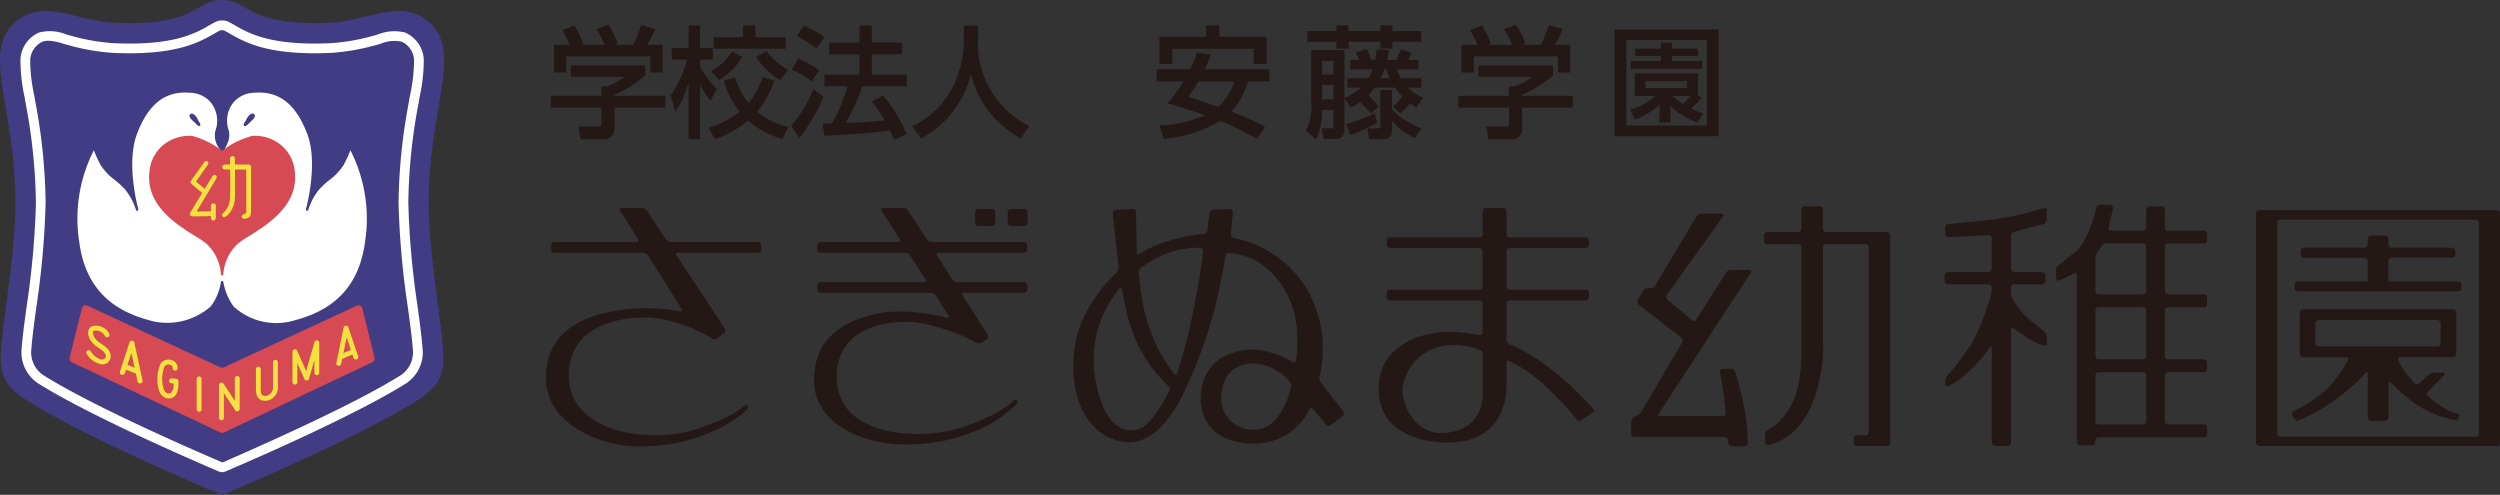 <?xml version="1.0" encoding="UTF-8"?> <svg xmlns="http://www.w3.org/2000/svg" id="レイヤー_1" data-name="レイヤー 1" width="256.623" height="50.79" viewBox="0 0 256.623 50.79"><rect x="0" y="0" width="256.623" height="50.79" fill="#333333" stroke="none"/><defs><style> .cls-1 { fill: #231815; } .cls-2 { fill: #413c84; } .cls-3 { fill: #fff; } .cls-4 { fill: #533b86; } .cls-5 { fill: #d84a53; } .cls-6 { fill: #f3e140; } </style></defs><title>logo_emblem</title><g><g><g><path class="cls-1" d="M78.126,25.181a.335.335,0,0,0-.333-.332H68.87a.7.7,0,0,1-.516-.274l-1.942-2.953a.7.7,0,0,0-.517-.277H63.818c-.18,0-.252.127-.154.281L65.5,24.567c.1.156.027.282-.157.282H56.913a.336.336,0,0,0-.332.332v.428a.334.334,0,0,0,.332.333h9.109a.677.677,0,0,1,.51.285l3.436,5.507c.1.153.027.262-.154.237a18.656,18.656,0,0,0-7.7.145c-2.952.721-6.07,2.35-6.07,6.754s5.19,6.948,9.5,6.948a18.233,18.233,0,0,0,8.52-1.954,14.239,14.239,0,0,0,2.573-1.757.322.322,0,0,0,.1-.433.241.241,0,0,0-.387.015s-1.115,1.2-5.227,2.468S58.687,44.648,58.4,38.87s5.923-6.413,8.418-6.266a15.142,15.142,0,0,1,6.3,2.148.435.435,0,0,0,.521-.013l.665-.55a.387.387,0,0,0,.071-.495L69.44,26.22c-.1-.151-.031-.278.15-.278h8.2a.334.334,0,0,0,.333-.333Z"></path><path class="cls-1" d="M105.111,25.942a.334.334,0,0,0,.332-.333v-.428a.336.336,0,0,0-.332-.332h-9.48a.677.677,0,0,1-.512-.279l-1.884-2.944a.681.681,0,0,0-.515-.281H90.646c-.183,0-.252.125-.153.281l1.878,2.944c.1.153.028.279-.154.279H84.23a.336.336,0,0,0-.332.332v.428a.334.334,0,0,0,.332.333h8.684a.7.7,0,0,1,.513.28L95,28.68c.1.156.028.285-.154.285H84.23a.332.332,0,0,0-.332.332v.425a.334.334,0,0,0,.332.333H95.538a.685.685,0,0,1,.511.278l1.329,2.088c.1.156.033.245-.144.2,0,0-4.325-1.2-7.7-.313-2.942.764-5.973,2.346-5.973,6.754s4.992,6.558,9.3,6.558a18.048,18.048,0,0,0,8.519-1.959,15.545,15.545,0,0,0,2.913-2.078.338.338,0,0,0,.1-.44.244.244,0,0,0-.391.012s-1.444,1.528-5.556,2.8-12.238.883-12.533-4.893,5.68-6.217,8.225-5.972a20.581,20.581,0,0,1,6.079,2.076.591.591,0,0,0,.567,0l.514-.326a.332.332,0,0,0,.1-.458l-2.585-4.05c-.1-.151-.03-.278.154-.278h6.15a.334.334,0,0,0,.332-.333V29.3a.332.332,0,0,0-.332-.332h-6.85a.685.685,0,0,1-.513-.285l-1.572-2.458c-.1-.15-.031-.28.153-.28Z"></path><path class="cls-1" d="M100.436,21.444h1.391a.333.333,0,0,1,.333.333v1.1a.329.329,0,0,1-.329.329h-1.394a.333.333,0,0,1-.333-.333v-1.1A.333.333,0,0,1,100.436,21.444Z"></path><path class="cls-1" d="M105.49,22.873a.334.334,0,0,1-.335.333h-1.388a.334.334,0,0,1-.334-.333v-1.1a.331.331,0,0,1,.334-.329h1.388a.331.331,0,0,1,.335.329Z"></path><path class="cls-1" d="M135.556,39.229a.71.71,0,0,1-.109-.581,12.169,12.169,0,0,0-1.662-9.569,11.513,11.513,0,0,0-7.112-4.649.373.373,0,0,1-.309-.383l.182-2.274a.325.325,0,0,0-.339-.318l-1.685.071a.408.408,0,0,0-.373.346l-.214,1.783a.423.423,0,0,1-.371.359,17.151,17.151,0,0,0-5.74,1.541c-.335.181-.838.51-.838.51-.154.1-.28.032-.284-.153l-.095-4.141a.273.273,0,0,0-.29-.316l-1.781.071a.324.324,0,0,0-.31.346l.589,5.524a.864.864,0,0,1-.186.581c-.06.062-3.791,3.337-4.342,7.855-.646,5.3,1.566,8.23,3.622,9.109s4.4.877,7.05-3.525a47.813,47.813,0,0,0,4.112-11.356c.335-1.439.728-3.787.728-3.787a.362.362,0,0,1,.386-.3,8.228,8.228,0,0,1,2.7.753,8.454,8.454,0,0,1,3.523,4.114c1.174,2.447.635,6.13.635,6.13a.21.21,0,0,1-.336.165,11.31,11.31,0,0,0-3.333-1.2,6.391,6.391,0,0,0-4.114.879,4.668,4.668,0,0,0-1.957,3.234c-.39,2.838,1.176,5.483,5.384,5.483a6.329,6.329,0,0,0,5.742-3.514.188.188,0,0,1,.345-.048L136.12,43.6a.348.348,0,0,0,.474.058l1.235-.967a.332.332,0,0,0,.058-.468Zm-18.71,4.833c-.78.205-3.552.759-4.5-5.78a11.46,11.46,0,0,1,2.569-8.682c.1-.156.207-.133.239.045,0,0,.359,1.959.62,2.86a14.518,14.518,0,0,0,4.178,7.132.356.356,0,0,1,.07.476S118.314,43.665,116.846,44.062Zm5.287-10.479a46.445,46.445,0,0,1-1.3,4.7c-.058.176-.2.2-.325.066a16.5,16.5,0,0,1-3.274-7.7c-.173-1.093-.356-2.649-.356-2.649a.615.615,0,0,1,.231-.522,17.092,17.092,0,0,1,1.5-.94,9.448,9.448,0,0,1,4.563-1.107.375.375,0,0,1,.333.364A78.588,78.588,0,0,1,122.133,33.583Zm7.049,10.479a3.214,3.214,0,0,1-3.817-3.137c0-1.663.684-3.426,3.035-3.621a5.143,5.143,0,0,1,4,1.891.8.8,0,0,1,.134.586S131.63,43.765,129.182,44.062Z"></path><path class="cls-1" d="M163.461,42.377a.282.282,0,0,0,.073-.436,32.844,32.844,0,0,0-5.7-5.058,18.985,18.985,0,0,0-2.9-1.563.56.56,0,0,1-.3-.469V31.173a.334.334,0,0,1,.334-.333h7.8a.335.335,0,0,0,.335-.334V30.08a.333.333,0,0,0-.335-.333h-7.8a.336.336,0,0,1-.334-.334V25.789a.334.334,0,0,1,.334-.335h7.8a.336.336,0,0,0,.335-.332v-.428a.336.336,0,0,0-.335-.334h-7.8a.335.335,0,0,1-.334-.331V21.677a.335.335,0,0,0-.333-.332h-1.782a.338.338,0,0,0-.334.332v2.352a.332.332,0,0,1-.331.331h-9.176a.334.334,0,0,0-.332.334v.428a.334.334,0,0,0,.332.332h9.176a.332.332,0,0,1,.331.335v3.624a.333.333,0,0,1-.331.334h-9.176a.331.331,0,0,0-.332.333v.426a.334.334,0,0,0,.332.334h9.176a.332.332,0,0,1,.331.333V34.1a.271.271,0,0,1-.328.275s-1.432-.239-2.411-.3c-2.936-.2-7.745,1.031-7.929,5.584-.2,4.794,4.5,5.774,7.048,5.774,5.776,0,6.069-4.7,6.069-5.817V37.225a.18.18,0,0,1,.291-.171,13.654,13.654,0,0,1,3.919,2.8,29,29,0,0,1,2.791,2.937c.147.2.391.538.734.3Zm-11.272-1.943c0,2.648-1.86,4.016-4.305,4.016s-3.917-2.545-3.917-4.505a5.056,5.056,0,0,1,4.7-4.5,7.015,7.015,0,0,1,3.2.466.426.426,0,0,1,.323.4Z"></path><path class="cls-1" d="M174.146,22.219a.671.671,0,0,1,.505-.288h2.076c.183,0,.246.123.14.272L171.1,30.264a.364.364,0,0,0,.061.486l2.524,2.117a.289.289,0,0,0,.435-.066l3.055-4.812a.674.674,0,0,1,.512-.279h1.88c.184,0,.251.124.152.275l-9.428,14.45c-.1.153-.033.28.151.28h6.384a.306.306,0,0,0,.309-.331s-.075-1.014-.27-2.439c-.108-.782-.321-1.76-.321-1.76a.258.258,0,0,1,.262-.327h.875a.491.491,0,0,1,.437.316s.478,1.478.925,3.635a20.814,20.814,0,0,1,.367,3.678.331.331,0,0,1-.332.331h-1.318a.365.365,0,0,1-.358-.327l-.022-.318a.365.365,0,0,0-.358-.331h-9.247a.335.335,0,0,1-.333-.334v-1.2a.612.612,0,0,1,.293-.487l.319-.171a1.454,1.454,0,0,0,.462-.448l4.166-7.065a.383.383,0,0,0-.094-.487l-4.368-3.364a.392.392,0,0,1-.1-.493l.551-.964a.565.565,0,0,1,.5-.261l.217.017a.589.589,0,0,0,.5-.255Z"></path><path class="cls-1" d="M187.452,23.818a.333.333,0,0,1-.332-.333V21.506a.332.332,0,0,0-.332-.332h-1.539a.332.332,0,0,0-.332.332v1.979a.334.334,0,0,1-.333.333H181.4a.333.333,0,0,0-.333.331v.583a.333.333,0,0,0,.333.332h3.189a.332.332,0,0,1,.333.333V35.832c0,3.529-.629,5.238-1.469,6.417a5.1,5.1,0,0,1-1.964,1.865.517.517,0,0,0-.312.45v.8a.3.3,0,0,0,.331.3s2.722-.3,4.369-3.855a15.833,15.833,0,0,0,1.261-6.424c-.008-.185-.013-.484-.013-.669V25.4a.331.331,0,0,1,.332-.333h4.035a.334.334,0,0,1,.334.333v18.94a.338.338,0,0,1-.334.337h-.877a.334.334,0,0,0-.333.333v.433a.335.335,0,0,0,.333.334h3.081a.335.335,0,0,0,.332-.334V24.149a.334.334,0,0,0-.332-.331Z"></path><path class="cls-1" d="M209.8,22.987a.538.538,0,0,0,.307-.46V21.58a.226.226,0,0,0-.315-.229,32.405,32.405,0,0,1-5.412,1.219c-2.063.234-4.368.415-4.368.415a.367.367,0,0,0-.333.357V24a.343.343,0,0,0,.333.338l4.107-.191a.319.319,0,0,1,.333.319V27.6a.332.332,0,0,1-.333.331h-4.178a.334.334,0,0,0-.334.332v.581a.336.336,0,0,0,.334.336h4.178a.335.335,0,0,1,.333.333v.2a2.793,2.793,0,0,1-.093.649,26.062,26.062,0,0,1-1.962,4.91,30.836,30.836,0,0,1-2.494,3.276.985.985,0,0,0-.224.583v.286a.228.228,0,0,0,.318.228,8.049,8.049,0,0,0,2.033-1.438,14.37,14.37,0,0,0,2.239-2.583c.1-.155.183-.127.183.053V45.44a.336.336,0,0,0,.333.334H206.1a.334.334,0,0,0,.333-.334V33.85c0-.186.119-.245.269-.14,0,0,.366.273.98.682a7.94,7.94,0,0,0,2.1,1.085.239.239,0,0,0,.32-.244v-.657a.81.81,0,0,0-.254-.546s-.628-.521-1.655-1.331a9.432,9.432,0,0,1-1.588-1.964,1.374,1.374,0,0,1-.174-.614V29.51a.335.335,0,0,1,.333-.333h2.858a.336.336,0,0,0,.333-.336V28.26a.334.334,0,0,0-.333-.332h-2.858a.333.333,0,0,1-.333-.331V24.221a.466.466,0,0,1,.321-.423Z"></path><path class="cls-1" d="M226.22,24.99a.332.332,0,0,0,.331-.332V24a.334.334,0,0,0-.331-.332h-3.668a.336.336,0,0,1-.333-.334v-1.83a.332.332,0,0,0-.332-.332h-1.243a.332.332,0,0,0-.333.332v1.83a.335.335,0,0,1-.332.334h-3.256a.27.27,0,0,1-.275-.328l.453-1.982a.388.388,0,0,0-.374-.334h-.951a.416.416,0,0,0-.391.327,13.386,13.386,0,0,1-1.243,3.344,5.293,5.293,0,0,1-.522.772c-.117.14-.217.257-.223.257a.009.009,0,0,0-.009.01s-.121.1-.268.211L211.36,27.2a.574.574,0,0,0-.3.478v.876a.252.252,0,0,0,.324.256l1.5-.735a.2.2,0,0,1,.3.2v17.1a.335.335,0,0,0,.333.336h1.243a.334.334,0,0,0,.331-.336v-.142a.334.334,0,0,1,.334-.331H226.22a.333.333,0,0,0,.331-.332V43.9a.334.334,0,0,0-.331-.334h-3.668a.335.335,0,0,1-.333-.332v-4.7a.335.335,0,0,1,.333-.333h3.668a.334.334,0,0,0,.331-.332V37.22a.334.334,0,0,0-.331-.332h-3.668a.338.338,0,0,1-.333-.335V31.861a.334.334,0,0,1,.333-.334h3.668a.335.335,0,0,0,.331-.331v-.659a.334.334,0,0,0-.331-.332h-3.668a.336.336,0,0,1-.333-.335V25.326a.336.336,0,0,1,.333-.336Zm-5.909,18.247a.334.334,0,0,1-.332.332h-4.55a.335.335,0,0,1-.334-.332v-4.7a.336.336,0,0,1,.334-.333h4.55a.335.335,0,0,1,.332.333Zm0-6.684a.337.337,0,0,1-.332.335h-4.55a.338.338,0,0,1-.334-.335V31.861a.335.335,0,0,1,.334-.334h4.55a.334.334,0,0,1,.332.334Zm0-6.683a.335.335,0,0,1-.332.335h-4.55a.336.336,0,0,1-.334-.335V26.513a1.27,1.27,0,0,1,.193-.606s.114-.159.25-.4c.1-.175.122-.221.122-.221a.616.616,0,0,1,.488-.3h3.831a.335.335,0,0,1,.332.336Z"></path><path class="cls-1" d="M231.916,21.58a.335.335,0,0,0-.335.331V45.44a.337.337,0,0,0,.335.334H256.29a.335.335,0,0,0,.333-.334V21.911a.334.334,0,0,0-.333-.331Zm22.54,22.906a.333.333,0,0,1-.333.331H234.081a.332.332,0,0,1-.333-.331V22.878a.333.333,0,0,1,.333-.33h20.042a.334.334,0,0,1,.333.33Z"></path><path class="cls-1" d="M235.884,28.884h16.44a.333.333,0,0,1,.333.333v.362a.333.333,0,0,1-.333.333H235.88a.333.333,0,0,1-.333-.333V29.22a.336.336,0,0,1,.336-.336Z"></path><path class="cls-1" d="M252.034,25.763a.335.335,0,0,0-.333-.333h-6.2a.335.335,0,0,1-.333-.333v-.581a.332.332,0,0,0-.333-.331h-1.463a.332.332,0,0,0-.333.331V25.1a.335.335,0,0,1-.333.333h-6.2a.335.335,0,0,0-.332.333v.363a.333.333,0,0,0,.332.333h6.2a.335.335,0,0,1,.333.334v2.493a.334.334,0,0,0,.333.333h1.463a.334.334,0,0,0,.333-.333V26.793a.335.335,0,0,1,.333-.334h6.2a.334.334,0,0,0,.333-.333Z"></path><path class="cls-1" d="M250.565,41.694a9.321,9.321,0,0,1-1.323-1.036.305.305,0,0,1-.028-.451l1.7-1.724c.13-.128.084-.235-.1-.235h-.95a1.017,1.017,0,0,0-.58.22l-.988.9a.3.3,0,0,1-.443-.048,11.371,11.371,0,0,1-.892-1.041,7.645,7.645,0,0,1-.782-1.317.19.19,0,0,1,.185-.3h5.441a.332.332,0,0,0,.333-.334V32.08a.335.335,0,0,0-.333-.332H236.4a.335.335,0,0,0-.334.332v4.253a.333.333,0,0,0,.334.334h4.416a.19.19,0,0,1,.183.3,11.357,11.357,0,0,1-2.693,3.448,14.261,14.261,0,0,1-2.852,1.776.3.3,0,0,0-.148.425l.2.369a.381.381,0,0,0,.466.168,20.331,20.331,0,0,0,4.1-2.373,19.7,19.7,0,0,0,2.759-2.5c.117-.14.216-.1.216.079v4.508a.334.334,0,0,0,.333.333h1.463a.334.334,0,0,0,.333-.333V39.356c0-.183.1-.224.231-.091a21.182,21.182,0,0,0,1.641,1.513,11.025,11.025,0,0,0,5.1,2.385c.091.037.192-.168.257-.326s.093-.277-.037-.333A5.221,5.221,0,0,1,250.565,41.694Zm-12.888-8.513a.334.334,0,0,1,.331-.332h12.186a.333.333,0,0,1,.333.332v2.052a.333.333,0,0,1-.333.333H238.008a.334.334,0,0,1-.331-.333Z"></path></g><g><path class="cls-1" d="M66.246,6.713V7.745a13.567,13.567,0,0,1-3.167,1.988v.1H68.3V11.05H63.079v2.224a1.054,1.054,0,0,1-1.02,1.031H59.624l-.237-1.317h2c.349,0,.349-.173.349-.4V11.05H56.531V9.831h5.206V8.863h.546a5.706,5.706,0,0,0,1.839-.981h-5.53V6.713ZM58.48,4.6a11.027,11.027,0,0,0-.744-1.528l1.205-.448a7.535,7.535,0,0,1,.932,1.864l-.287.112h2.485A9.738,9.738,0,0,0,61.226,3l1.23-.472A10,10,0,0,1,63.4,4.464l-.41.137H65a14.035,14.035,0,0,0,.822-2.037l1.427.421A12.08,12.08,0,0,1,66.433,4.6h1.579V7.446H66.757V5.781H58.121V7.446H56.865V4.6Z"></path><path class="cls-1" d="M68.853,9.807a11.361,11.361,0,0,0,1.664-3.69H68.952V4.923h1.727V2.613h1.18v2.31h1.318V6.117H71.859v.721a10.03,10.03,0,0,0,1.728,2.31l-.646,1.205a7.687,7.687,0,0,1-1.082-1.714V14.28h-1.18V8.514A10.942,10.942,0,0,1,69.324,11.5ZM79.476,8.3a10,10,0,0,1-1.752,3.17,7.924,7.924,0,0,0,3.194,1.566l-.609,1.241a9.726,9.726,0,0,1-3.517-1.888,10.847,10.847,0,0,1-3.405,1.888l-.658-1.156a9.633,9.633,0,0,0,3.194-1.639A8.939,8.939,0,0,1,74.3,8.292l1.155-.336a7.577,7.577,0,0,0,1.392,2.621,7.959,7.959,0,0,0,1.429-2.67ZM76.2,5.855a7.843,7.843,0,0,1-2.349,2.361l-.881-.907A6.192,6.192,0,0,0,75.152,5.3Zm.074-3.242h1.268V3.818h3.119V5H73.264V3.818H76.27Zm2.375,2.635A8.561,8.561,0,0,0,80.905,7.2l-.82,1.03A8.184,8.184,0,0,1,77.6,5.855Z"></path><path class="cls-1" d="M84.542,9.943a22.3,22.3,0,0,1-2.473,4.238l-.844-1.243A14.815,14.815,0,0,0,83.5,9.148ZM81.921,6.018A15.062,15.062,0,0,1,84.094,7.2l-.77,1.154a10.565,10.565,0,0,0-2.037-1.2Zm.583-3.4A14.4,14.4,0,0,1,84.63,3.818l-.82,1.168a14.221,14.221,0,0,0-2.014-1.3ZM88.519,8.85A19.321,19.321,0,0,1,86.8,12.616c1.429-.05,1.989-.063,4-.262a16.348,16.348,0,0,0-1.293-1.925l1.13-.634a15.579,15.579,0,0,1,2.436,3.963l-1.292.6c-.162-.372-.273-.632-.435-.968-1.8.3-5.344.484-6.722.534l-.187-1.23c.173,0,.845-.025.944-.025A15.943,15.943,0,0,0,87,8.85H84.63V7.658h3.6V5.57H85.127v-1.2h3.105V2.613h1.256V4.365h3.119V5.57H89.488V7.658h3.591V8.85Z"></path><path class="cls-1" d="M98.939,2.638h1.454V4.166a9.45,9.45,0,0,0,5.257,8.772l-.858,1.268A10.316,10.316,0,0,1,99.66,7.6a10.179,10.179,0,0,1-5.107,6.611l-.919-1.243a8.98,8.98,0,0,0,4.212-4.124,11.106,11.106,0,0,0,1.093-4.624Z"></path><path class="cls-1" d="M124.318,5.582c-.125.324-.235.622-.658,1.529h6.648V8.366h-2.2a7.525,7.525,0,0,1-1.727,3.094,28.473,28.473,0,0,1,3.479,1.566L129,14.256a25.823,25.823,0,0,0-3.765-1.84,13.543,13.543,0,0,1-5.764,1.84l-.461-1.367a13.967,13.967,0,0,0,4.685-1.044c-.745-.273-1.765-.621-3.839-1.255a14.265,14.265,0,0,0,1.627-2.224h-2.758V7.111h3.441a12.867,12.867,0,0,0,.7-1.7Zm-5.306-1.813h4.809V2.6h1.355V3.769h4.846v2.8h-1.331V5.01h-8.349V6.565h-1.33ZM123,8.366a12.079,12.079,0,0,1-1.044,1.577c1.082.336,2.1.672,3.107,1.033a6.02,6.02,0,0,0,1.64-2.61Z"></path><path class="cls-1" d="M138.6,7.123V6.155h.919a8.391,8.391,0,0,0-.361-.771l1.145-.336a7.625,7.625,0,0,1,.434,1.107h.422a9.9,9.9,0,0,0,.163-1.107l1.23.088a10.206,10.206,0,0,1-.175,1.019h.945a9.575,9.575,0,0,0,.5-1.107l1.095.386c-.15.336-.175.372-.361.721H145.6v.968h-2.188a4.3,4.3,0,0,0,.385.9h2.088V9h-1.342a4.876,4.876,0,0,0,1.528,1.044l-.683.968a4.009,4.009,0,0,1-.621-.385,7.685,7.685,0,0,1-1.044,1.007l-.733-.721a5.323,5.323,0,0,0,.944-1.019A6.752,6.752,0,0,1,143.2,9h-2.074a6.371,6.371,0,0,1-.659.757c.372.386.746.771,1.08,1.169l-.831.708c-.186-.212-.435-.5-1.107-1.156a7.755,7.755,0,0,1-.932.572l-.672-.981v3.106c0,.659-.21,1.1-.931,1.1h-1.192l-.224-1.1h1.006a.2.2,0,0,0,.224-.223V11.285h-1.181a6.822,6.822,0,0,1-.608,3.045l-1.057-.919a5.508,5.508,0,0,0,.547-2.995V5.136h3.416v4.919A5.525,5.525,0,0,0,139.672,9h-1.367V8.019h2.174a5.686,5.686,0,0,0,.423-.9ZM137.186,2.6h1.243v.585h3.255V2.6h1.256v.585h2.944V4.291H142.94v.695h-1.256V4.291h-3.255v.695h-1.243V4.291H134.2V3.185h2.982Zm-1.479,3.654v1.4h1.181v-1.4Zm0,2.459v1.5h1.181v-1.5Zm5.679,3.878a14.988,14.988,0,0,1-2.758,1.268l-.448-1.107a15.178,15.178,0,0,0,2.908-1.142Zm1.491-1.355a8.38,8.38,0,0,0,3.032,1.939l-.659,1.006a6.8,6.8,0,0,1-2.373-1.765V13.4c0,.485-.087.882-.956.882H140.53l-.163-1.1h1.043c.137,0,.274-.037.274-.187V9.235h1.193Zm-.77-4.113a7.436,7.436,0,0,1-.372.9h.9a4.622,4.622,0,0,1-.284-.9Z"></path><path class="cls-1" d="M159.412,6.713V7.745a13.574,13.574,0,0,1-3.168,1.988v.1h5.217V11.05h-5.217v2.224a1.054,1.054,0,0,1-1.02,1.031h-2.435l-.237-1.317h2c.349,0,.349-.173.349-.4V11.05H149.7V9.831H154.9V8.863h.546a5.72,5.72,0,0,0,1.84-.981h-5.531V6.713ZM151.645,4.6a11.027,11.027,0,0,0-.744-1.528l1.2-.448a7.535,7.535,0,0,1,.932,1.864l-.287.112h2.485a9.738,9.738,0,0,0-.845-1.6l1.23-.472a10,10,0,0,1,.945,1.938l-.41.137h2.012a14.035,14.035,0,0,0,.822-2.037l1.428.421A12.207,12.207,0,0,1,159.6,4.6h1.579V7.446h-1.255V5.781h-8.636V7.446H150.03V4.6Z"></path><path class="cls-1" d="M176.405,13.982H165.731V3.023h10.674ZM175.2,4.092h-8.251v8.784H175.2Zm-.5,5.952a10.834,10.834,0,0,1-1.117,1.1,7.375,7.375,0,0,0,1.267.5l-.622.932a7.616,7.616,0,0,1-2.758-1.7v1.7h-1.118V10.763a7.626,7.626,0,0,1-2.547,1.505l-.459-.994a7.351,7.351,0,0,0,2.6-1.429h-2.137V7.533h6.486V9.8Zm-.4-4.288h-2.673v.509h3.107v.8H167.4V6.265h3.081V5.756h-2.622v-.77h2.622v-.6h1.155v.6h2.673Zm-1.131,2.572h-4.25v.7h4.25ZM171.7,9.845a7.26,7.26,0,0,0,1.031.833c.41-.386.734-.746.82-.833Z"></path></g></g><g><path class="cls-2" d="M22.8,0C19.963,0,20.38,2.713,11.74,2.335,7.832,2.163,4.578-.16,1.708,2.145c-3.768,3.026-.126,8.708-.126,18.677,0,6.31-1.853,14.548-1.452,16.847C.38,39.1,1,40.017,2.907,41.2c5.985,3.732,18.21,8.914,19.737,9.556a.384.384,0,0,0,.3,0c1.505-.631,13.75-5.82,19.742-9.556,1.9-1.186,2.526-2.1,2.776-3.534.4-2.3-1.451-10.537-1.451-16.847,0-9.969,3.641-15.651-.127-18.677-2.87-2.305-6.124.018-10.032.19C25.215,2.713,25.632,0,22.8,0Z"></path><path class="cls-3" d="M22.8,28.838a.125.125,0,0,1,.123.1,6.187,6.187,0,0,0,1.059,2.525,6.476,6.476,0,0,0,5.808,1.538c2.921-.712,6.893-2.327,7.667-8.1a15.392,15.392,0,0,0-1.489-9.475,13.488,13.488,0,0,1-.674,1.474,5.74,5.74,0,0,1-1.473,1.57,11.072,11.072,0,0,0-1.007.917,6.135,6.135,0,0,0-1.17,2.158h0a.126.126,0,0,1-.155.085.125.125,0,0,1-.086-.154h0c.023-.081,1.3-4.678.13-7.745s-2.9-4.413-5.426-4.211a2.874,2.874,0,0,0-2.119.965,3,3,0,0,0-.5,2.925,2.073,2.073,0,0,1-.14,1.309c-.032.078-.321.759-.506.794a.152.152,0,0,1-.129-.04,2.192,2.192,0,0,1-.6-2.063,3,3,0,0,0-.5-2.925,2.874,2.874,0,0,0-2.119-.965c-2.524-.205-4.256,1.133-5.426,4.211s.117,7.7.13,7.745a.125.125,0,0,1-.086.154.122.122,0,0,1-.154-.085h0a6.172,6.172,0,0,0-1.171-2.157,10.812,10.812,0,0,0-1.007-.917,5.72,5.72,0,0,1-1.472-1.57,13.348,13.348,0,0,1-.675-1.474,15.409,15.409,0,0,0-1.488,9.475c.773,5.771,4.745,7.386,7.666,8.1a6.759,6.759,0,0,0,5.814-1.544,5.375,5.375,0,0,0,1.051-2.516.125.125,0,0,1,.122-.107Z"></path><path class="cls-4" d="M25.156,12.937a.559.559,0,0,0,.243-.156c.138-.136.254-.238.39-.376A1.254,1.254,0,0,0,26.127,12a.253.253,0,0,0-.084-.3c-.2-.121-.388.132-.487.275-.157.225-.3.414-.459.636-.044.059-.1.212-.049.283A.1.1,0,0,0,25.156,12.937Z"></path><path class="cls-5" d="M22.969,44.4l15.259-7.223a.4.4,0,0,0,.218-.457l-1.257-5.08a.4.4,0,0,0-.556-.266l-13.667,6.34a.4.4,0,0,1-.336,0L8.958,31.373a.4.4,0,0,0-.552.268L7.15,36.721a.4.4,0,0,0,.215.457L22.63,44.4A.391.391,0,0,0,22.969,44.4Z"></path></g><g><path class="cls-2" d="M25.156,12.937a.559.559,0,0,0,.243-.156c.138-.136.254-.238.39-.376A1.254,1.254,0,0,0,26.127,12a.253.253,0,0,0-.084-.3c-.2-.121-.488.132-.587.275-.157.225-.2.414-.359.636-.044.059-.1.212-.049.283A.1.1,0,0,0,25.156,12.937Z"></path><path class="cls-5" d="M22.8,28.271h0a.124.124,0,0,1-.125-.118,4.652,4.652,0,0,0-1.489-3.138,9.035,9.035,0,0,0-1.154-.786c-1.913-1.188-5.114-3.178-4.69-6.64a3.964,3.964,0,0,1,1.484-2.76,4.241,4.241,0,0,1,2.883-.882A8.7,8.7,0,0,1,22.8,15.476a8.712,8.712,0,0,1,3.092-1.529,4.241,4.241,0,0,1,2.883.882,3.964,3.964,0,0,1,1.484,2.76c.424,3.462-2.777,5.452-4.69,6.64a9.109,9.109,0,0,0-1.154.786,4.666,4.666,0,0,0-1.49,3.138A.125.125,0,0,1,22.8,28.271Z"></path></g><path class="cls-3" d="M22.8,48.467a.867.867,0,0,1-.346-.073C19.434,47.105,9.186,42.648,4,39.408a3.8,3.8,0,0,1-1.787-3.515c.093-1.26.264-2.528.428-3.754l.1-.728a85.745,85.745,0,0,0,.946-10.589A57.823,57.823,0,0,0,2.664,10.771c-.05-.293-.1-.581-.155-.873A17.6,17.6,0,0,1,2.1,6.11,3.161,3.161,0,0,1,4.045,3.328a4.531,4.531,0,0,1,2.776.209c.226.067.452.135.678.19a21.21,21.21,0,0,0,4.149.706c.6.026,1.153.038,1.671.038,4.911,0,6.88-1.132,8.182-1.882.674-.387.868-.488,1.295-.489h0c.429,0,.623.1,1.3.489,1.3.75,3.271,1.882,8.182,1.882.518,0,1.074-.012,1.671-.038a21.216,21.216,0,0,0,4.146-.7c.229-.056.455-.124.681-.191a4.545,4.545,0,0,1,2.776-.21A3.165,3.165,0,0,1,43.5,6.11,17.659,17.659,0,0,1,43.086,9.9c-.052.292-.1.58-.153.865a57.8,57.8,0,0,0-1.019,10.059A85.733,85.733,0,0,0,42.857,31.4l.1.74c.165,1.226.335,2.494.428,3.753A3.8,3.8,0,0,1,41.6,39.408c-5.182,3.237-15.434,7.7-18.453,8.986A.864.864,0,0,1,22.8,48.467ZM4.987,4.182a2.013,2.013,0,0,0-.632.1A2.191,2.191,0,0,0,3.1,6.148a17.013,17.013,0,0,0,.4,3.571c.054.3.108.589.156.878A58.655,58.655,0,0,1,4.682,20.822,86.262,86.262,0,0,1,3.729,31.53l-.1.743c-.163,1.211-.331,2.463-.422,3.694A2.809,2.809,0,0,0,4.527,38.56c5.127,3.2,15.317,7.633,18.317,8.914,2.909-1.282,13.1-5.715,18.224-8.914a2.809,2.809,0,0,0,1.319-2.594c-.091-1.23-.259-2.482-.422-3.693l-.1-.731a86.278,86.278,0,0,1-.954-10.72A58.612,58.612,0,0,1,41.946,10.6c.05-.3.1-.589.157-.885a17.084,17.084,0,0,0,.4-3.572A2.2,2.2,0,0,0,41.24,4.278a3.683,3.683,0,0,0-2.18.217c-.243.073-.485.144-.727.2a22.063,22.063,0,0,1-4.342.733c-.613.027-1.183.039-1.715.039-5.178,0-7.286-1.212-8.681-2.015-.617-.355-.646-.356-.8-.356s-.179,0-.8.356c-1.395.8-3.5,2.015-8.681,2.015-.532,0-1.1-.012-1.715-.039A21.981,21.981,0,0,1,7.266,4.7c-.246-.06-.488-.131-.731-.2A5.62,5.62,0,0,0,4.987,4.182Z"></path><path class="cls-2" d="M20.439,12.937a.55.55,0,0,1-.242-.156c-.138-.136-.255-.238-.391-.376A1.267,1.267,0,0,1,19.468,12a.256.256,0,0,1,.084-.3c.205-.121.488.132.588.275.156.225.2.414.359.636.043.059.1.212.048.283A.1.1,0,0,1,20.439,12.937Z"></path><g><path class="cls-6" d="M21.831,18.061l-.365.584-.273.437-.108.174c-.042.067-.051.124-.122.1-.026-.009-.061-.054-.082-.072l-.3-.258c-.031-.028-.461-.379-.452-.395l1.225-1.762a.225.225,0,1,0-.387-.229L19.6,18.556a.251.251,0,0,0,.051.316l.538.471c.108.094.223.182.338.27.06.046.184.1.193.19a.357.357,0,0,1-.073.177l-.31.512-.744,1.231-.075.123a.249.249,0,0,0,0,.254c.044.078.2.114.3.114l.81-.012.608-.008c.094,0,.186-.025.279-.023.11,0,.13.007.137.107.01.134,0-.028,0,.106a.25.25,0,0,0,.5,0V21.121a.25.25,0,1,0-.5,0v.4c0,.124.022.164-.109.17-.19.007-.38.007-.57.011l-.488.01a1.132,1.132,0,0,1-.232,0c-.077-.029.01-.137.05-.2.071-.109.1-.17.171-.282l.6-1.01,1.09-1.831.057-.1a.225.225,0,1,0-.385-.233Z"></path><path class="cls-6" d="M25.521,16.892H24.176c-.052,0-.068-.051-.066-.164,0-.2,0-.393,0-.464a.25.25,0,1,0-.5.006c0,.008,0,.213.006.523,0,.1-.006.1-.1.1h-.449a.25.25,0,0,0,0,.5c.14,0,.28-.012.419,0,.179.01.137.128.141.269.01.3.011.6.008.9,0,.591,0,1.19-.026,1.78a2.268,2.268,0,0,1-.327,1.081,2.06,2.06,0,0,1-.222.3c-.112.126-.361.28-.224.475.23.33.684-.278.81-.457a2.587,2.587,0,0,0,.462-1.37c.025-.481.02-1.844.012-2.869,0-.113.016-.1.125-.1h1.03v3.945c0,.144.05.438-.058.55-.071.073-.159.074-.244.108a.256.256,0,0,0-.155.207c-.024.269.313.258.5.208a.517.517,0,0,0,.421-.437,3.705,3.705,0,0,0,.034-.638V17.142A.249.249,0,0,0,25.521,16.892Z"></path></g><path class="cls-6" d="M10.463,37.406a2.24,2.24,0,0,1-1.577-1.1.25.25,0,0,1,.438-.24c.2.37.853.915,1.21.834.312-.069.339-.233.323-.385-.032-.325-.377-.565-.742-.821a2.438,2.438,0,0,1-.9-.892c-.412-.9.053-1.224.205-1.3a1.5,1.5,0,0,1,1.776.728.25.25,0,1,1-.432.251,1.043,1.043,0,0,0-1.114-.535c-.209.109-.038.525.019.65a2.066,2.066,0,0,0,.733.691c.421.3.9.628.953,1.183a.822.822,0,0,1-.712.921A.776.776,0,0,1,10.463,37.406Z"></path><path class="cls-6" d="M14.38,39.359a.259.259,0,0,1-.253-.2l-.641-2.941L12.81,38.3a.256.256,0,0,1-.327.166.259.259,0,0,1-.166-.326l.972-2.995a.259.259,0,0,1,.5.025l.845,3.875a.258.258,0,0,1-.2.308A.274.274,0,0,1,14.38,39.359Z"></path><path class="cls-6" d="M14,38.346a.243.243,0,0,1-.1-.018l-1.226-.484a.259.259,0,1,1,.191-.481l1.225.484a.258.258,0,0,1-.1.5Z"></path><path class="cls-6" d="M17.373,40.9a1.208,1.208,0,0,1-.494-.117,1.266,1.266,0,0,1-.618-.943,3.836,3.836,0,0,1,.25-2.559,1.041,1.041,0,0,1,1.162-.3.826.826,0,0,1,.557.828.247.247,0,0,1-.258.242.251.251,0,0,1-.242-.258.333.333,0,0,0-.233-.344.553.553,0,0,0-.6.145,3.481,3.481,0,0,0-.149,2.126c.077.323.2.543.333.6a.472.472,0,0,0,.458.026,1.3,1.3,0,0,0,.282-.985l-.239-.022a.25.25,0,0,1-.226-.272.261.261,0,0,1,.272-.226l.458.042a.251.251,0,0,1,.227.233c.024.374.024,1.282-.488,1.64A.777.777,0,0,1,17.373,40.9Z"></path><path class="cls-6" d="M20.438,42.267a.249.249,0,0,1-.25-.25V38.892a.25.25,0,0,1,.5,0v3.125A.249.249,0,0,1,20.438,42.267Z"></path><path class="cls-6" d="M22.73,43.142a.249.249,0,0,1-.25-.25V39.517a.25.25,0,0,1,.458-.137l1.167,1.764V38.85a.25.25,0,0,1,.5,0v3.125a.25.25,0,0,1-.459.138L22.98,40.349v2.543A.249.249,0,0,1,22.73,43.142Z"></path><path class="cls-6" d="M27.226,41.14a.931.931,0,0,1-.809-.409c-.04-.064-.146-.236-.146-1.047V37.892a.25.25,0,0,1,.5,0v1.792a2.142,2.142,0,0,0,.073.786.525.525,0,0,0,.58.142.916.916,0,0,0,.6-.97V37.184a.25.25,0,0,1,.5,0v2.458a1.4,1.4,0,0,1-.961,1.451A1.218,1.218,0,0,1,27.226,41.14Z"></path><path class="cls-6" d="M30.271,39.475a.249.249,0,0,1-.25-.25V36.1A.251.251,0,0,1,30.5,36l.929,2.083.852-2.966a.253.253,0,0,1,.275-.179.25.25,0,0,1,.215.248v3.083a.25.25,0,1,1-.5,0V36.959l-.551,1.919a.249.249,0,0,1-.222.18.253.253,0,0,1-.247-.147l-.73-1.637v1.951A.249.249,0,0,1,30.271,39.475Z"></path><path class="cls-6" d="M34.772,37.559a.222.222,0,0,1-.051-.006.248.248,0,0,1-.194-.295l.75-3.625a.25.25,0,0,1,.229-.2.244.244,0,0,1,.252.17l1,2.958a.25.25,0,1,1-.473.16l-.7-2.086-.564,2.724A.249.249,0,0,1,34.772,37.559Z"></path><path class="cls-6" d="M34.938,36.892a.25.25,0,0,1-.1-.48l1.291-.542a.25.25,0,0,1,.194.461l-1.292.542A.254.254,0,0,1,34.938,36.892Z"></path></g></svg> 